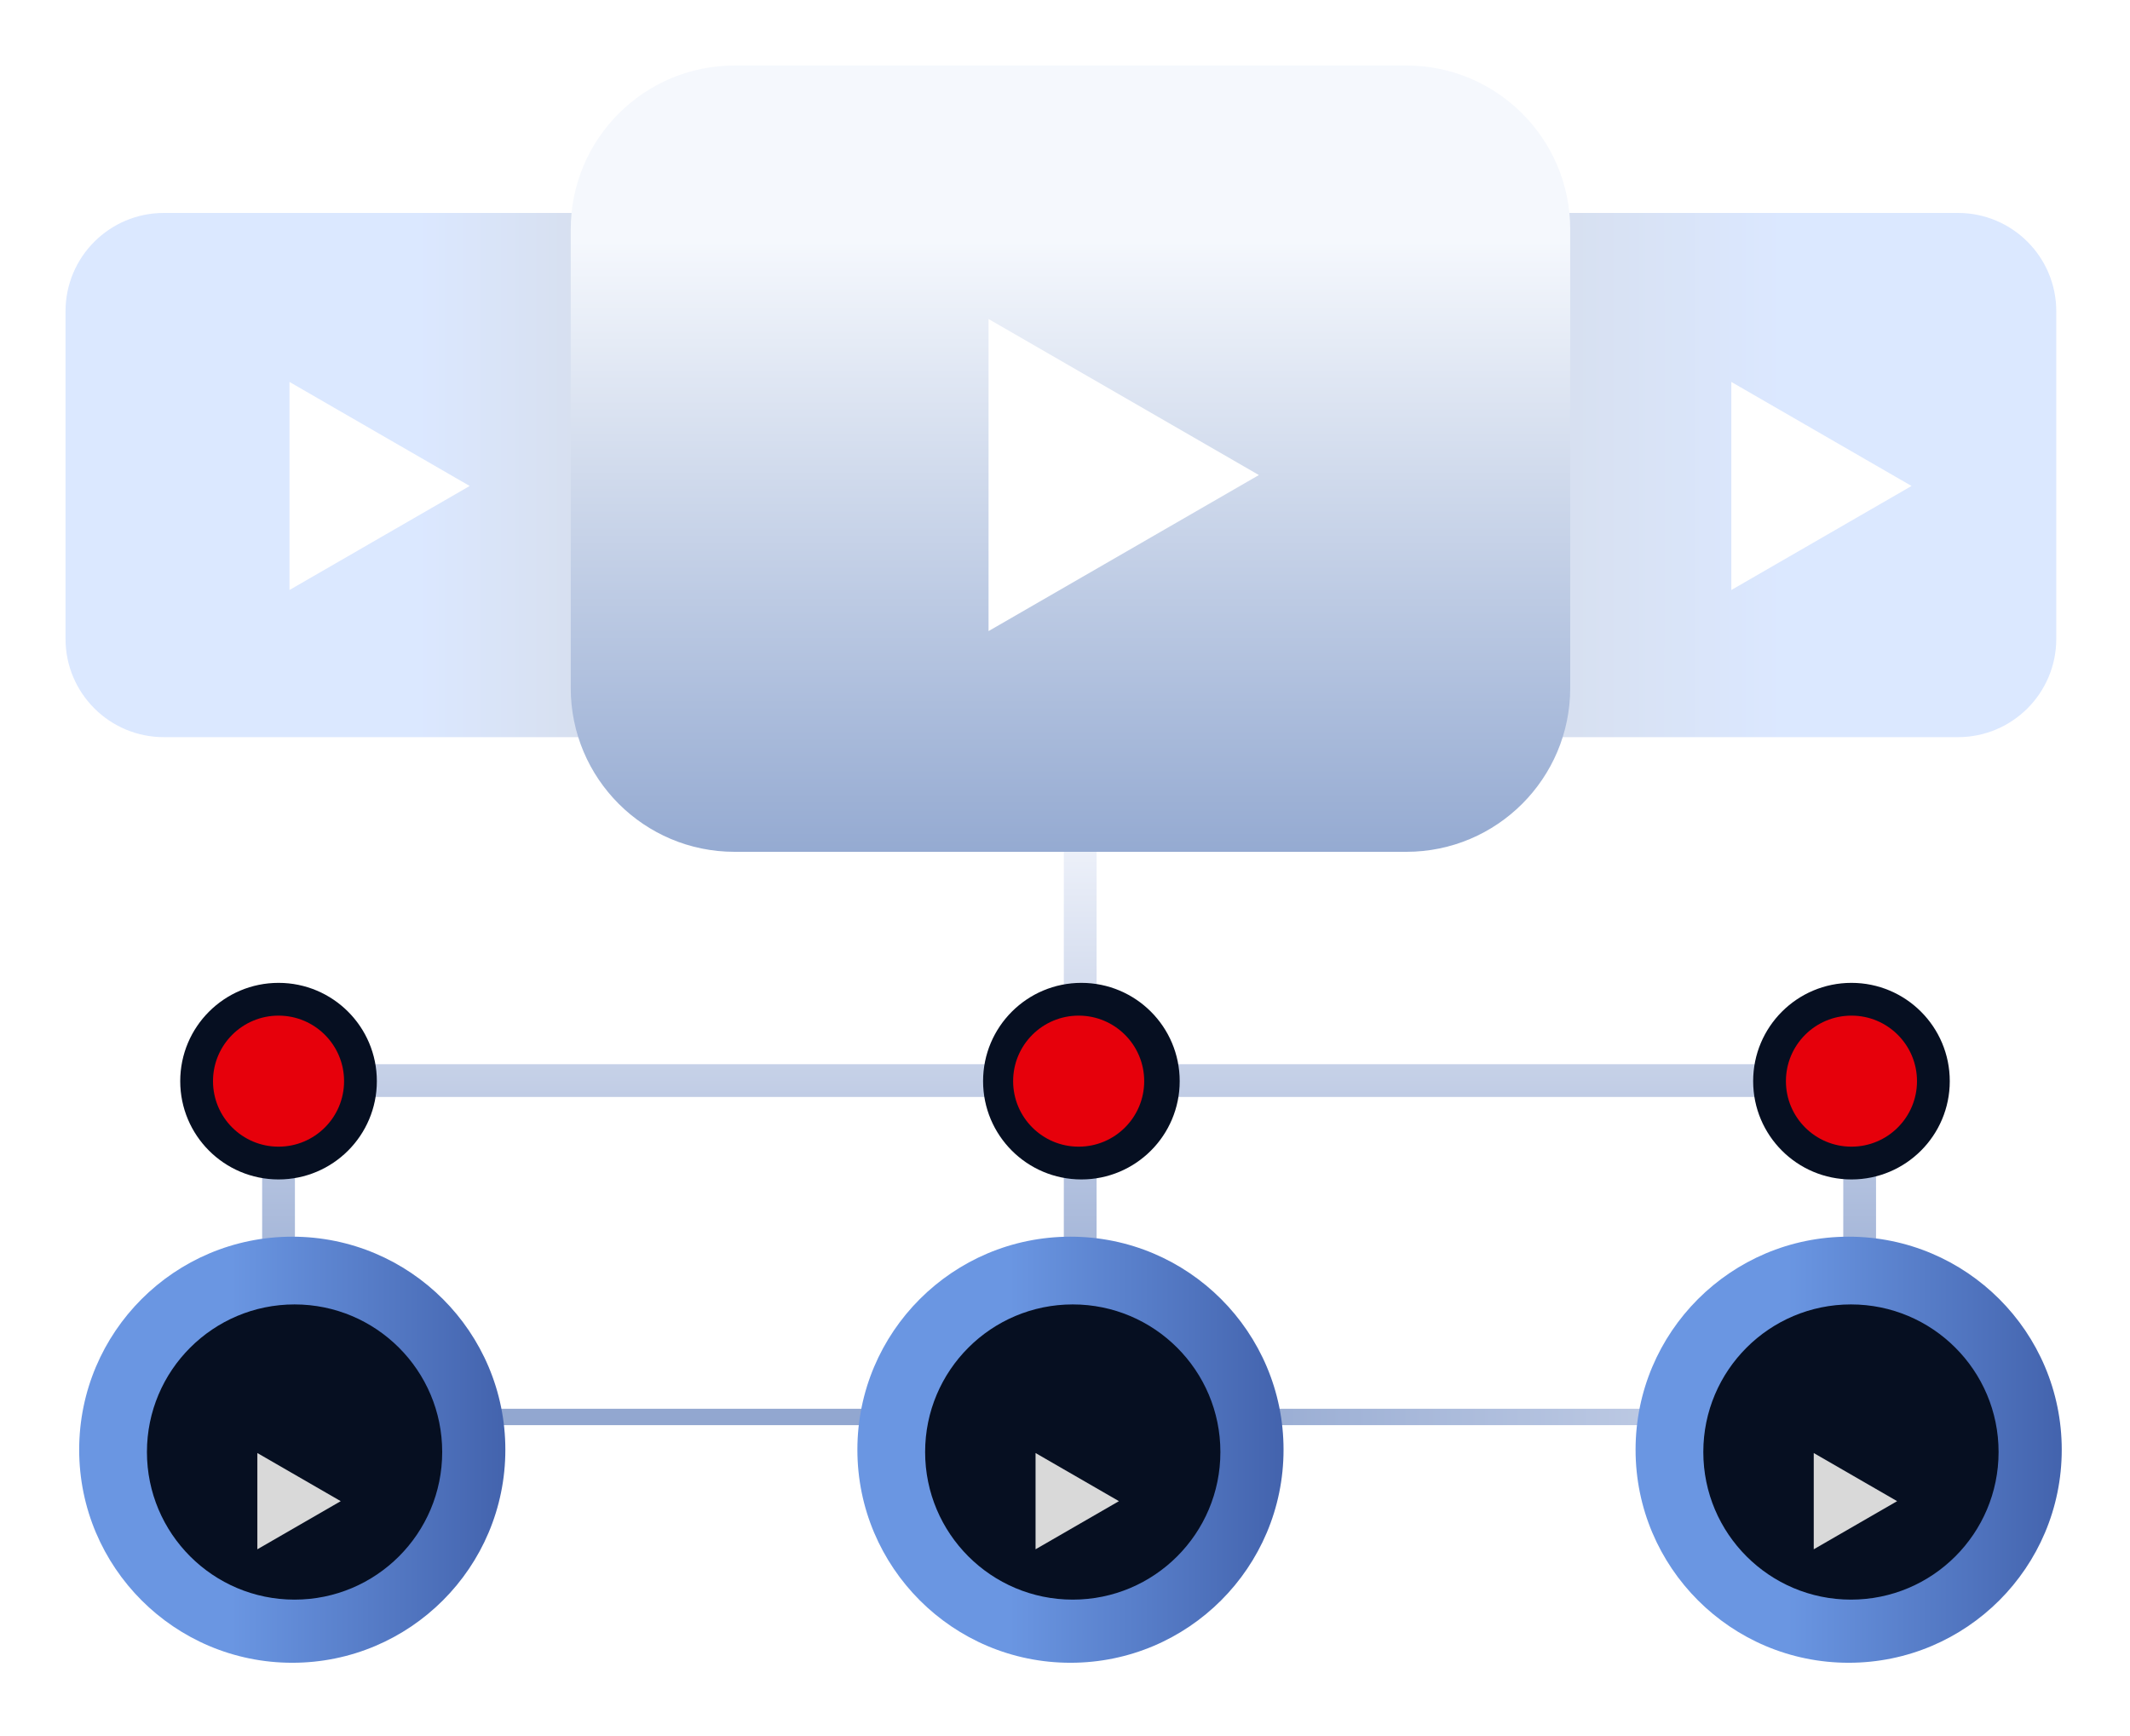 <svg width="130" height="106" viewBox="0 0 130 106" fill="none" xmlns="http://www.w3.org/2000/svg">
<line x1="26" y1="86.5" x2="101" y2="86.5" stroke="url(#paint0_linear_1001_9829)"/>
<g filter="url(#filter0_d_1001_9829)">
<path d="M64.928 48V64.966M64.928 89V64.966M64.928 64.966H109.5C111.157 64.966 112.5 66.309 112.5 67.966V81.931M64.928 64.966H39.381H19C17.343 64.966 16 66.309 16 67.966V81.931" stroke="url(#paint1_linear_1001_9829)" stroke-width="2"/>
</g>
<g filter="url(#filter1_d_1001_9829)">
<path d="M29.843 87.5C29.843 94.682 24.02 100.505 16.838 100.505C9.656 100.505 3.833 94.682 3.833 87.5C3.833 80.318 9.656 74.495 16.838 74.495C24.02 74.495 29.843 80.318 29.843 87.5Z" fill="url(#paint2_linear_1001_9829)"/>
</g>
<g filter="url(#filter2_d_1001_9829)">
<path d="M25.989 87.64C25.989 92.617 21.954 96.651 16.978 96.651C12.002 96.651 7.968 92.617 7.968 87.64C7.968 82.664 12.002 78.63 16.978 78.63C21.954 78.63 25.989 82.664 25.989 87.64Z" fill="#060F21"/>
</g>
<g filter="url(#filter3_d_1001_9829)">
<path d="M20.796 87.64L15.707 90.578L15.707 84.702L20.796 87.64Z" fill="#D9D9D9"/>
</g>
<g filter="url(#filter4_d_1001_9829)">
<path d="M77.338 87.5C77.338 94.682 71.516 100.505 64.334 100.505C57.151 100.505 51.329 94.682 51.329 87.5C51.329 80.318 57.151 74.495 64.334 74.495C71.516 74.495 77.338 80.318 77.338 87.5Z" fill="url(#paint3_linear_1001_9829)"/>
</g>
<g filter="url(#filter5_d_1001_9829)">
<path d="M73.484 87.64C73.484 92.617 69.45 96.651 64.474 96.651C59.497 96.651 55.463 92.617 55.463 87.64C55.463 82.664 59.497 78.63 64.474 78.63C69.45 78.63 73.484 82.664 73.484 87.64Z" fill="#060F21"/>
</g>
<g filter="url(#filter6_d_1001_9829)">
<path d="M68.292 87.64L63.203 90.578L63.203 84.702L68.292 87.64Z" fill="#D9D9D9"/>
</g>
<g filter="url(#filter7_d_1001_9829)">
<path d="M124.834 87.5C124.834 94.682 119.011 100.505 111.829 100.505C104.647 100.505 98.824 94.682 98.824 87.5C98.824 80.318 104.647 74.495 111.829 74.495C119.011 74.495 124.834 80.318 124.834 87.5Z" fill="url(#paint4_linear_1001_9829)"/>
</g>
<g filter="url(#filter8_d_1001_9829)">
<path d="M120.979 87.64C120.979 92.617 116.945 96.651 111.969 96.651C106.992 96.651 102.958 92.617 102.958 87.64C102.958 82.664 106.992 78.63 111.969 78.63C116.945 78.63 120.979 82.664 120.979 87.64Z" fill="#060F21"/>
</g>
<g filter="url(#filter9_d_1001_9829)">
<path d="M115.787 87.64L110.698 90.578L110.698 84.702L115.787 87.64Z" fill="#D9D9D9"/>
</g>
<g filter="url(#filter10_d_1001_9829)">
<path d="M22 65C22 68.314 19.314 71 16 71C12.686 71 10 68.314 10 65C10 61.686 12.686 59 16 59C19.314 59 22 61.686 22 65Z" fill="#060F21"/>
</g>
<g filter="url(#filter11_d_1001_9829)">
<path d="M71 65C71 68.314 68.314 71 65 71C61.686 71 59 68.314 59 65C59 61.686 61.686 59 65 59C68.314 59 71 61.686 71 65Z" fill="#060F21"/>
</g>
<g filter="url(#filter12_d_1001_9829)">
<path d="M118 65C118 68.314 115.314 71 112 71C108.686 71 106 68.314 106 65C106 61.686 108.686 59 112 59C115.314 59 118 61.686 118 65Z" fill="#060F21"/>
</g>
<g filter="url(#filter13_d_1001_9829)">
<path d="M20 65C20 67.209 18.209 69 16 69C13.791 69 12 67.209 12 65C12 62.791 13.791 61 16 61C18.209 61 20 62.791 20 65Z" fill="#E6000B"/>
</g>
<g filter="url(#filter14_d_1001_9829)">
<path d="M116 65C116 67.209 114.209 69 112 69C109.791 69 108 67.209 108 65C108 62.791 109.791 61 112 61C114.209 61 116 62.791 116 65Z" fill="#E6000B"/>
</g>
<g opacity="0.19" filter="url(#filter15_d_1001_9829)">
<path d="M37.667 12C40.98 12 43.667 14.686 43.667 18V38C43.667 41.314 40.981 44 37.667 44H9C5.686 44 3 41.314 3 38V18C3 14.686 5.686 12 9 12H37.667ZM16.667 35.018L27.667 28.667L16.667 22.315V35.018Z" fill="url(#paint5_linear_1001_9829)"/>
</g>
<g opacity="0.19" filter="url(#filter16_d_1001_9829)">
<path d="M118.5 12C121.814 12 124.5 14.686 124.5 18V38C124.5 41.314 121.814 44 118.5 44H89.834C86.52 44 83.834 41.314 83.834 38V18C83.834 14.686 86.52 12 89.834 12H118.5ZM104.667 35.018L115.667 28.667L104.667 22.315V35.018Z" fill="url(#paint6_linear_1001_9829)"/>
</g>
<g filter="url(#filter17_d_1001_9829)">
<path d="M84.834 3C90.356 3 94.834 7.477 94.834 13V41C94.834 46.523 90.356 51 84.834 51H43.834C38.311 51 33.834 46.523 33.834 41V13C33.834 7.477 38.311 3 43.834 3H84.834ZM59.334 37.526L75.834 28L59.334 18.474V37.526Z" fill="url(#paint7_linear_1001_9829)"/>
</g>
<g filter="url(#filter18_d_1001_9829)">
<path d="M68.834 65C68.834 67.209 67.043 69 64.834 69C62.624 69 60.834 67.209 60.834 65C60.834 62.791 62.624 61 64.834 61C67.043 61 68.834 62.791 68.834 65Z" fill="#E6000B"/>
</g>
<defs>
<filter id="filter0_d_1001_9829" x="12" y="45" width="106.5" height="49" filterUnits="userSpaceOnUse" color-interpolation-filters="sRGB">
<feFlood flood-opacity="0" result="BackgroundImageFix"/>
<feColorMatrix in="SourceAlpha" type="matrix" values="0 0 0 0 0 0 0 0 0 0 0 0 0 0 0 0 0 0 127 0" result="hardAlpha"/>
<feOffset dx="1" dy="1"/>
<feGaussianBlur stdDeviation="2"/>
<feComposite in2="hardAlpha" operator="out"/>
<feColorMatrix type="matrix" values="0 0 0 0 0 0 0 0 0 0 0 0 0 0 0 0 0 0 0.55 0"/>
<feBlend mode="normal" in2="BackgroundImageFix" result="effect1_dropShadow_1001_9829"/>
<feBlend mode="normal" in="SourceGraphic" in2="effect1_dropShadow_1001_9829" result="shape"/>
</filter>
<filter id="filter1_d_1001_9829" x="0.833" y="71.495" width="34.009" height="34.009" filterUnits="userSpaceOnUse" color-interpolation-filters="sRGB">
<feFlood flood-opacity="0" result="BackgroundImageFix"/>
<feColorMatrix in="SourceAlpha" type="matrix" values="0 0 0 0 0 0 0 0 0 0 0 0 0 0 0 0 0 0 127 0" result="hardAlpha"/>
<feOffset dx="1" dy="1"/>
<feGaussianBlur stdDeviation="2"/>
<feComposite in2="hardAlpha" operator="out"/>
<feColorMatrix type="matrix" values="0 0 0 0 0 0 0 0 0 0 0 0 0 0 0 0 0 0 0.77 0"/>
<feBlend mode="normal" in2="BackgroundImageFix" result="effect1_dropShadow_1001_9829"/>
<feBlend mode="normal" in="SourceGraphic" in2="effect1_dropShadow_1001_9829" result="shape"/>
</filter>
<filter id="filter2_d_1001_9829" x="6.968" y="77.63" width="22.021" height="22.021" filterUnits="userSpaceOnUse" color-interpolation-filters="sRGB">
<feFlood flood-opacity="0" result="BackgroundImageFix"/>
<feColorMatrix in="SourceAlpha" type="matrix" values="0 0 0 0 0 0 0 0 0 0 0 0 0 0 0 0 0 0 127 0" result="hardAlpha"/>
<feOffset dx="1" dy="1"/>
<feGaussianBlur stdDeviation="1"/>
<feComposite in2="hardAlpha" operator="out"/>
<feColorMatrix type="matrix" values="0 0 0 0 0 0 0 0 0 0 0 0 0 0 0 0 0 0 0.22 0"/>
<feBlend mode="normal" in2="BackgroundImageFix" result="effect1_dropShadow_1001_9829"/>
<feBlend mode="normal" in="SourceGraphic" in2="effect1_dropShadow_1001_9829" result="shape"/>
</filter>
<filter id="filter3_d_1001_9829" x="11.707" y="84.702" width="13.089" height="13.876" filterUnits="userSpaceOnUse" color-interpolation-filters="sRGB">
<feFlood flood-opacity="0" result="BackgroundImageFix"/>
<feColorMatrix in="SourceAlpha" type="matrix" values="0 0 0 0 0 0 0 0 0 0 0 0 0 0 0 0 0 0 127 0" result="hardAlpha"/>
<feOffset dy="4"/>
<feGaussianBlur stdDeviation="2"/>
<feComposite in2="hardAlpha" operator="out"/>
<feColorMatrix type="matrix" values="0 0 0 0 0 0 0 0 0 0 0 0 0 0 0 0 0 0 0.25 0"/>
<feBlend mode="normal" in2="BackgroundImageFix" result="effect1_dropShadow_1001_9829"/>
<feBlend mode="normal" in="SourceGraphic" in2="effect1_dropShadow_1001_9829" result="shape"/>
</filter>
<filter id="filter4_d_1001_9829" x="48.329" y="71.495" width="34.009" height="34.009" filterUnits="userSpaceOnUse" color-interpolation-filters="sRGB">
<feFlood flood-opacity="0" result="BackgroundImageFix"/>
<feColorMatrix in="SourceAlpha" type="matrix" values="0 0 0 0 0 0 0 0 0 0 0 0 0 0 0 0 0 0 127 0" result="hardAlpha"/>
<feOffset dx="1" dy="1"/>
<feGaussianBlur stdDeviation="2"/>
<feComposite in2="hardAlpha" operator="out"/>
<feColorMatrix type="matrix" values="0 0 0 0 0 0 0 0 0 0 0 0 0 0 0 0 0 0 0.77 0"/>
<feBlend mode="normal" in2="BackgroundImageFix" result="effect1_dropShadow_1001_9829"/>
<feBlend mode="normal" in="SourceGraphic" in2="effect1_dropShadow_1001_9829" result="shape"/>
</filter>
<filter id="filter5_d_1001_9829" x="54.463" y="77.63" width="22.021" height="22.021" filterUnits="userSpaceOnUse" color-interpolation-filters="sRGB">
<feFlood flood-opacity="0" result="BackgroundImageFix"/>
<feColorMatrix in="SourceAlpha" type="matrix" values="0 0 0 0 0 0 0 0 0 0 0 0 0 0 0 0 0 0 127 0" result="hardAlpha"/>
<feOffset dx="1" dy="1"/>
<feGaussianBlur stdDeviation="1"/>
<feComposite in2="hardAlpha" operator="out"/>
<feColorMatrix type="matrix" values="0 0 0 0 0 0 0 0 0 0 0 0 0 0 0 0 0 0 0.22 0"/>
<feBlend mode="normal" in2="BackgroundImageFix" result="effect1_dropShadow_1001_9829"/>
<feBlend mode="normal" in="SourceGraphic" in2="effect1_dropShadow_1001_9829" result="shape"/>
</filter>
<filter id="filter6_d_1001_9829" x="59.203" y="84.702" width="13.089" height="13.876" filterUnits="userSpaceOnUse" color-interpolation-filters="sRGB">
<feFlood flood-opacity="0" result="BackgroundImageFix"/>
<feColorMatrix in="SourceAlpha" type="matrix" values="0 0 0 0 0 0 0 0 0 0 0 0 0 0 0 0 0 0 127 0" result="hardAlpha"/>
<feOffset dy="4"/>
<feGaussianBlur stdDeviation="2"/>
<feComposite in2="hardAlpha" operator="out"/>
<feColorMatrix type="matrix" values="0 0 0 0 0 0 0 0 0 0 0 0 0 0 0 0 0 0 0.25 0"/>
<feBlend mode="normal" in2="BackgroundImageFix" result="effect1_dropShadow_1001_9829"/>
<feBlend mode="normal" in="SourceGraphic" in2="effect1_dropShadow_1001_9829" result="shape"/>
</filter>
<filter id="filter7_d_1001_9829" x="95.824" y="71.495" width="34.009" height="34.009" filterUnits="userSpaceOnUse" color-interpolation-filters="sRGB">
<feFlood flood-opacity="0" result="BackgroundImageFix"/>
<feColorMatrix in="SourceAlpha" type="matrix" values="0 0 0 0 0 0 0 0 0 0 0 0 0 0 0 0 0 0 127 0" result="hardAlpha"/>
<feOffset dx="1" dy="1"/>
<feGaussianBlur stdDeviation="2"/>
<feComposite in2="hardAlpha" operator="out"/>
<feColorMatrix type="matrix" values="0 0 0 0 0 0 0 0 0 0 0 0 0 0 0 0 0 0 0.77 0"/>
<feBlend mode="normal" in2="BackgroundImageFix" result="effect1_dropShadow_1001_9829"/>
<feBlend mode="normal" in="SourceGraphic" in2="effect1_dropShadow_1001_9829" result="shape"/>
</filter>
<filter id="filter8_d_1001_9829" x="101.958" y="77.63" width="22.021" height="22.021" filterUnits="userSpaceOnUse" color-interpolation-filters="sRGB">
<feFlood flood-opacity="0" result="BackgroundImageFix"/>
<feColorMatrix in="SourceAlpha" type="matrix" values="0 0 0 0 0 0 0 0 0 0 0 0 0 0 0 0 0 0 127 0" result="hardAlpha"/>
<feOffset dx="1" dy="1"/>
<feGaussianBlur stdDeviation="1"/>
<feComposite in2="hardAlpha" operator="out"/>
<feColorMatrix type="matrix" values="0 0 0 0 0 0 0 0 0 0 0 0 0 0 0 0 0 0 0.22 0"/>
<feBlend mode="normal" in2="BackgroundImageFix" result="effect1_dropShadow_1001_9829"/>
<feBlend mode="normal" in="SourceGraphic" in2="effect1_dropShadow_1001_9829" result="shape"/>
</filter>
<filter id="filter9_d_1001_9829" x="106.698" y="84.702" width="13.089" height="13.876" filterUnits="userSpaceOnUse" color-interpolation-filters="sRGB">
<feFlood flood-opacity="0" result="BackgroundImageFix"/>
<feColorMatrix in="SourceAlpha" type="matrix" values="0 0 0 0 0 0 0 0 0 0 0 0 0 0 0 0 0 0 127 0" result="hardAlpha"/>
<feOffset dy="4"/>
<feGaussianBlur stdDeviation="2"/>
<feComposite in2="hardAlpha" operator="out"/>
<feColorMatrix type="matrix" values="0 0 0 0 0 0 0 0 0 0 0 0 0 0 0 0 0 0 0.25 0"/>
<feBlend mode="normal" in2="BackgroundImageFix" result="effect1_dropShadow_1001_9829"/>
<feBlend mode="normal" in="SourceGraphic" in2="effect1_dropShadow_1001_9829" result="shape"/>
</filter>
<filter id="filter10_d_1001_9829" x="9" y="58" width="16" height="16" filterUnits="userSpaceOnUse" color-interpolation-filters="sRGB">
<feFlood flood-opacity="0" result="BackgroundImageFix"/>
<feColorMatrix in="SourceAlpha" type="matrix" values="0 0 0 0 0 0 0 0 0 0 0 0 0 0 0 0 0 0 127 0" result="hardAlpha"/>
<feOffset dx="1" dy="1"/>
<feGaussianBlur stdDeviation="1"/>
<feComposite in2="hardAlpha" operator="out"/>
<feColorMatrix type="matrix" values="0 0 0 0 0 0 0 0 0 0 0 0 0 0 0 0 0 0 0.22 0"/>
<feBlend mode="normal" in2="BackgroundImageFix" result="effect1_dropShadow_1001_9829"/>
<feBlend mode="normal" in="SourceGraphic" in2="effect1_dropShadow_1001_9829" result="shape"/>
</filter>
<filter id="filter11_d_1001_9829" x="58" y="58" width="16" height="16" filterUnits="userSpaceOnUse" color-interpolation-filters="sRGB">
<feFlood flood-opacity="0" result="BackgroundImageFix"/>
<feColorMatrix in="SourceAlpha" type="matrix" values="0 0 0 0 0 0 0 0 0 0 0 0 0 0 0 0 0 0 127 0" result="hardAlpha"/>
<feOffset dx="1" dy="1"/>
<feGaussianBlur stdDeviation="1"/>
<feComposite in2="hardAlpha" operator="out"/>
<feColorMatrix type="matrix" values="0 0 0 0 0 0 0 0 0 0 0 0 0 0 0 0 0 0 0.22 0"/>
<feBlend mode="normal" in2="BackgroundImageFix" result="effect1_dropShadow_1001_9829"/>
<feBlend mode="normal" in="SourceGraphic" in2="effect1_dropShadow_1001_9829" result="shape"/>
</filter>
<filter id="filter12_d_1001_9829" x="105" y="58" width="16" height="16" filterUnits="userSpaceOnUse" color-interpolation-filters="sRGB">
<feFlood flood-opacity="0" result="BackgroundImageFix"/>
<feColorMatrix in="SourceAlpha" type="matrix" values="0 0 0 0 0 0 0 0 0 0 0 0 0 0 0 0 0 0 127 0" result="hardAlpha"/>
<feOffset dx="1" dy="1"/>
<feGaussianBlur stdDeviation="1"/>
<feComposite in2="hardAlpha" operator="out"/>
<feColorMatrix type="matrix" values="0 0 0 0 0 0 0 0 0 0 0 0 0 0 0 0 0 0 0.22 0"/>
<feBlend mode="normal" in2="BackgroundImageFix" result="effect1_dropShadow_1001_9829"/>
<feBlend mode="normal" in="SourceGraphic" in2="effect1_dropShadow_1001_9829" result="shape"/>
</filter>
<filter id="filter13_d_1001_9829" x="9" y="58" width="16" height="16" filterUnits="userSpaceOnUse" color-interpolation-filters="sRGB">
<feFlood flood-opacity="0" result="BackgroundImageFix"/>
<feColorMatrix in="SourceAlpha" type="matrix" values="0 0 0 0 0 0 0 0 0 0 0 0 0 0 0 0 0 0 127 0" result="hardAlpha"/>
<feOffset dx="1" dy="1"/>
<feGaussianBlur stdDeviation="2"/>
<feComposite in2="hardAlpha" operator="out"/>
<feColorMatrix type="matrix" values="0 0 0 0 0 0 0 0 0 0 0 0 0 0 0 0 0 0 0.55 0"/>
<feBlend mode="normal" in2="BackgroundImageFix" result="effect1_dropShadow_1001_9829"/>
<feBlend mode="normal" in="SourceGraphic" in2="effect1_dropShadow_1001_9829" result="shape"/>
</filter>
<filter id="filter14_d_1001_9829" x="105" y="58" width="16" height="16" filterUnits="userSpaceOnUse" color-interpolation-filters="sRGB">
<feFlood flood-opacity="0" result="BackgroundImageFix"/>
<feColorMatrix in="SourceAlpha" type="matrix" values="0 0 0 0 0 0 0 0 0 0 0 0 0 0 0 0 0 0 127 0" result="hardAlpha"/>
<feOffset dx="1" dy="1"/>
<feGaussianBlur stdDeviation="2"/>
<feComposite in2="hardAlpha" operator="out"/>
<feColorMatrix type="matrix" values="0 0 0 0 0 0 0 0 0 0 0 0 0 0 0 0 0 0 0.55 0"/>
<feBlend mode="normal" in2="BackgroundImageFix" result="effect1_dropShadow_1001_9829"/>
<feBlend mode="normal" in="SourceGraphic" in2="effect1_dropShadow_1001_9829" result="shape"/>
</filter>
<filter id="filter15_d_1001_9829" x="0" y="9" width="48.667" height="40" filterUnits="userSpaceOnUse" color-interpolation-filters="sRGB">
<feFlood flood-opacity="0" result="BackgroundImageFix"/>
<feColorMatrix in="SourceAlpha" type="matrix" values="0 0 0 0 0 0 0 0 0 0 0 0 0 0 0 0 0 0 127 0" result="hardAlpha"/>
<feOffset dx="1" dy="1"/>
<feGaussianBlur stdDeviation="2"/>
<feComposite in2="hardAlpha" operator="out"/>
<feColorMatrix type="matrix" values="0 0 0 0 0 0 0 0 0 0 0 0 0 0 0 0 0 0 0.77 0"/>
<feBlend mode="normal" in2="BackgroundImageFix" result="effect1_dropShadow_1001_9829"/>
<feBlend mode="normal" in="SourceGraphic" in2="effect1_dropShadow_1001_9829" result="shape"/>
</filter>
<filter id="filter16_d_1001_9829" x="80.834" y="9" width="48.667" height="40" filterUnits="userSpaceOnUse" color-interpolation-filters="sRGB">
<feFlood flood-opacity="0" result="BackgroundImageFix"/>
<feColorMatrix in="SourceAlpha" type="matrix" values="0 0 0 0 0 0 0 0 0 0 0 0 0 0 0 0 0 0 127 0" result="hardAlpha"/>
<feOffset dx="1" dy="1"/>
<feGaussianBlur stdDeviation="2"/>
<feComposite in2="hardAlpha" operator="out"/>
<feColorMatrix type="matrix" values="0 0 0 0 0 0 0 0 0 0 0 0 0 0 0 0 0 0 0.77 0"/>
<feBlend mode="normal" in2="BackgroundImageFix" result="effect1_dropShadow_1001_9829"/>
<feBlend mode="normal" in="SourceGraphic" in2="effect1_dropShadow_1001_9829" result="shape"/>
</filter>
<filter id="filter17_d_1001_9829" x="30.834" y="0" width="69" height="56" filterUnits="userSpaceOnUse" color-interpolation-filters="sRGB">
<feFlood flood-opacity="0" result="BackgroundImageFix"/>
<feColorMatrix in="SourceAlpha" type="matrix" values="0 0 0 0 0 0 0 0 0 0 0 0 0 0 0 0 0 0 127 0" result="hardAlpha"/>
<feOffset dx="1" dy="1"/>
<feGaussianBlur stdDeviation="2"/>
<feComposite in2="hardAlpha" operator="out"/>
<feColorMatrix type="matrix" values="0 0 0 0 0 0 0 0 0 0 0 0 0 0 0 0 0 0 0.77 0"/>
<feBlend mode="normal" in2="BackgroundImageFix" result="effect1_dropShadow_1001_9829"/>
<feBlend mode="normal" in="SourceGraphic" in2="effect1_dropShadow_1001_9829" result="shape"/>
</filter>
<filter id="filter18_d_1001_9829" x="57.834" y="58" width="16" height="16" filterUnits="userSpaceOnUse" color-interpolation-filters="sRGB">
<feFlood flood-opacity="0" result="BackgroundImageFix"/>
<feColorMatrix in="SourceAlpha" type="matrix" values="0 0 0 0 0 0 0 0 0 0 0 0 0 0 0 0 0 0 127 0" result="hardAlpha"/>
<feOffset dx="1" dy="1"/>
<feGaussianBlur stdDeviation="2"/>
<feComposite in2="hardAlpha" operator="out"/>
<feColorMatrix type="matrix" values="0 0 0 0 0 0 0 0 0 0 0 0 0 0 0 0 0 0 0.55 0"/>
<feBlend mode="normal" in2="BackgroundImageFix" result="effect1_dropShadow_1001_9829"/>
<feBlend mode="normal" in="SourceGraphic" in2="effect1_dropShadow_1001_9829" result="shape"/>
</filter>
<linearGradient id="paint0_linear_1001_9829" x1="3.5" y1="87" x2="139.864" y2="87" gradientUnits="userSpaceOnUse">
<stop offset="0.5" stop-color="#92A7D0"/>
<stop offset="1" stop-color="#F5F7FD"/>
</linearGradient>
<linearGradient id="paint1_linear_1001_9829" x1="64.334" y1="48" x2="64.334" y2="81.931" gradientUnits="userSpaceOnUse">
<stop stop-color="#F5F7FD"/>
<stop offset="1" stop-color="#92A7D0"/>
</linearGradient>
<linearGradient id="paint2_linear_1001_9829" x1="3.833" y1="87.498" x2="29.845" y2="87.498" gradientUnits="userSpaceOnUse">
<stop offset="0.357" stop-color="#6A96E2"/>
<stop offset="1" stop-color="#4363AD"/>
</linearGradient>
<linearGradient id="paint3_linear_1001_9829" x1="51.329" y1="87.498" x2="77.34" y2="87.498" gradientUnits="userSpaceOnUse">
<stop offset="0.357" stop-color="#6A96E2"/>
<stop offset="1" stop-color="#4363AD"/>
</linearGradient>
<linearGradient id="paint4_linear_1001_9829" x1="98.824" y1="87.498" x2="124.835" y2="87.498" gradientUnits="userSpaceOnUse">
<stop offset="0.357" stop-color="#6A96E2"/>
<stop offset="1" stop-color="#4363AD"/>
</linearGradient>
<linearGradient id="paint5_linear_1001_9829" x1="16.5" y1="28" x2="49" y2="28" gradientUnits="userSpaceOnUse">
<stop offset="0.254" stop-color="#4083FF"/>
<stop offset="1" stop-color="#06122A"/>
</linearGradient>
<linearGradient id="paint6_linear_1001_9829" x1="72.5" y1="28" x2="119.5" y2="28" gradientUnits="userSpaceOnUse">
<stop stop-color="#06122A"/>
<stop offset="0.746" stop-color="#4083FF"/>
</linearGradient>
<linearGradient id="paint7_linear_1001_9829" x1="64.334" y1="0" x2="64.334" y2="54" gradientUnits="userSpaceOnUse">
<stop offset="0.254" stop-color="#F5F8FD"/>
<stop offset="1" stop-color="#8DA4CE"/>
</linearGradient>
</defs>
</svg>
